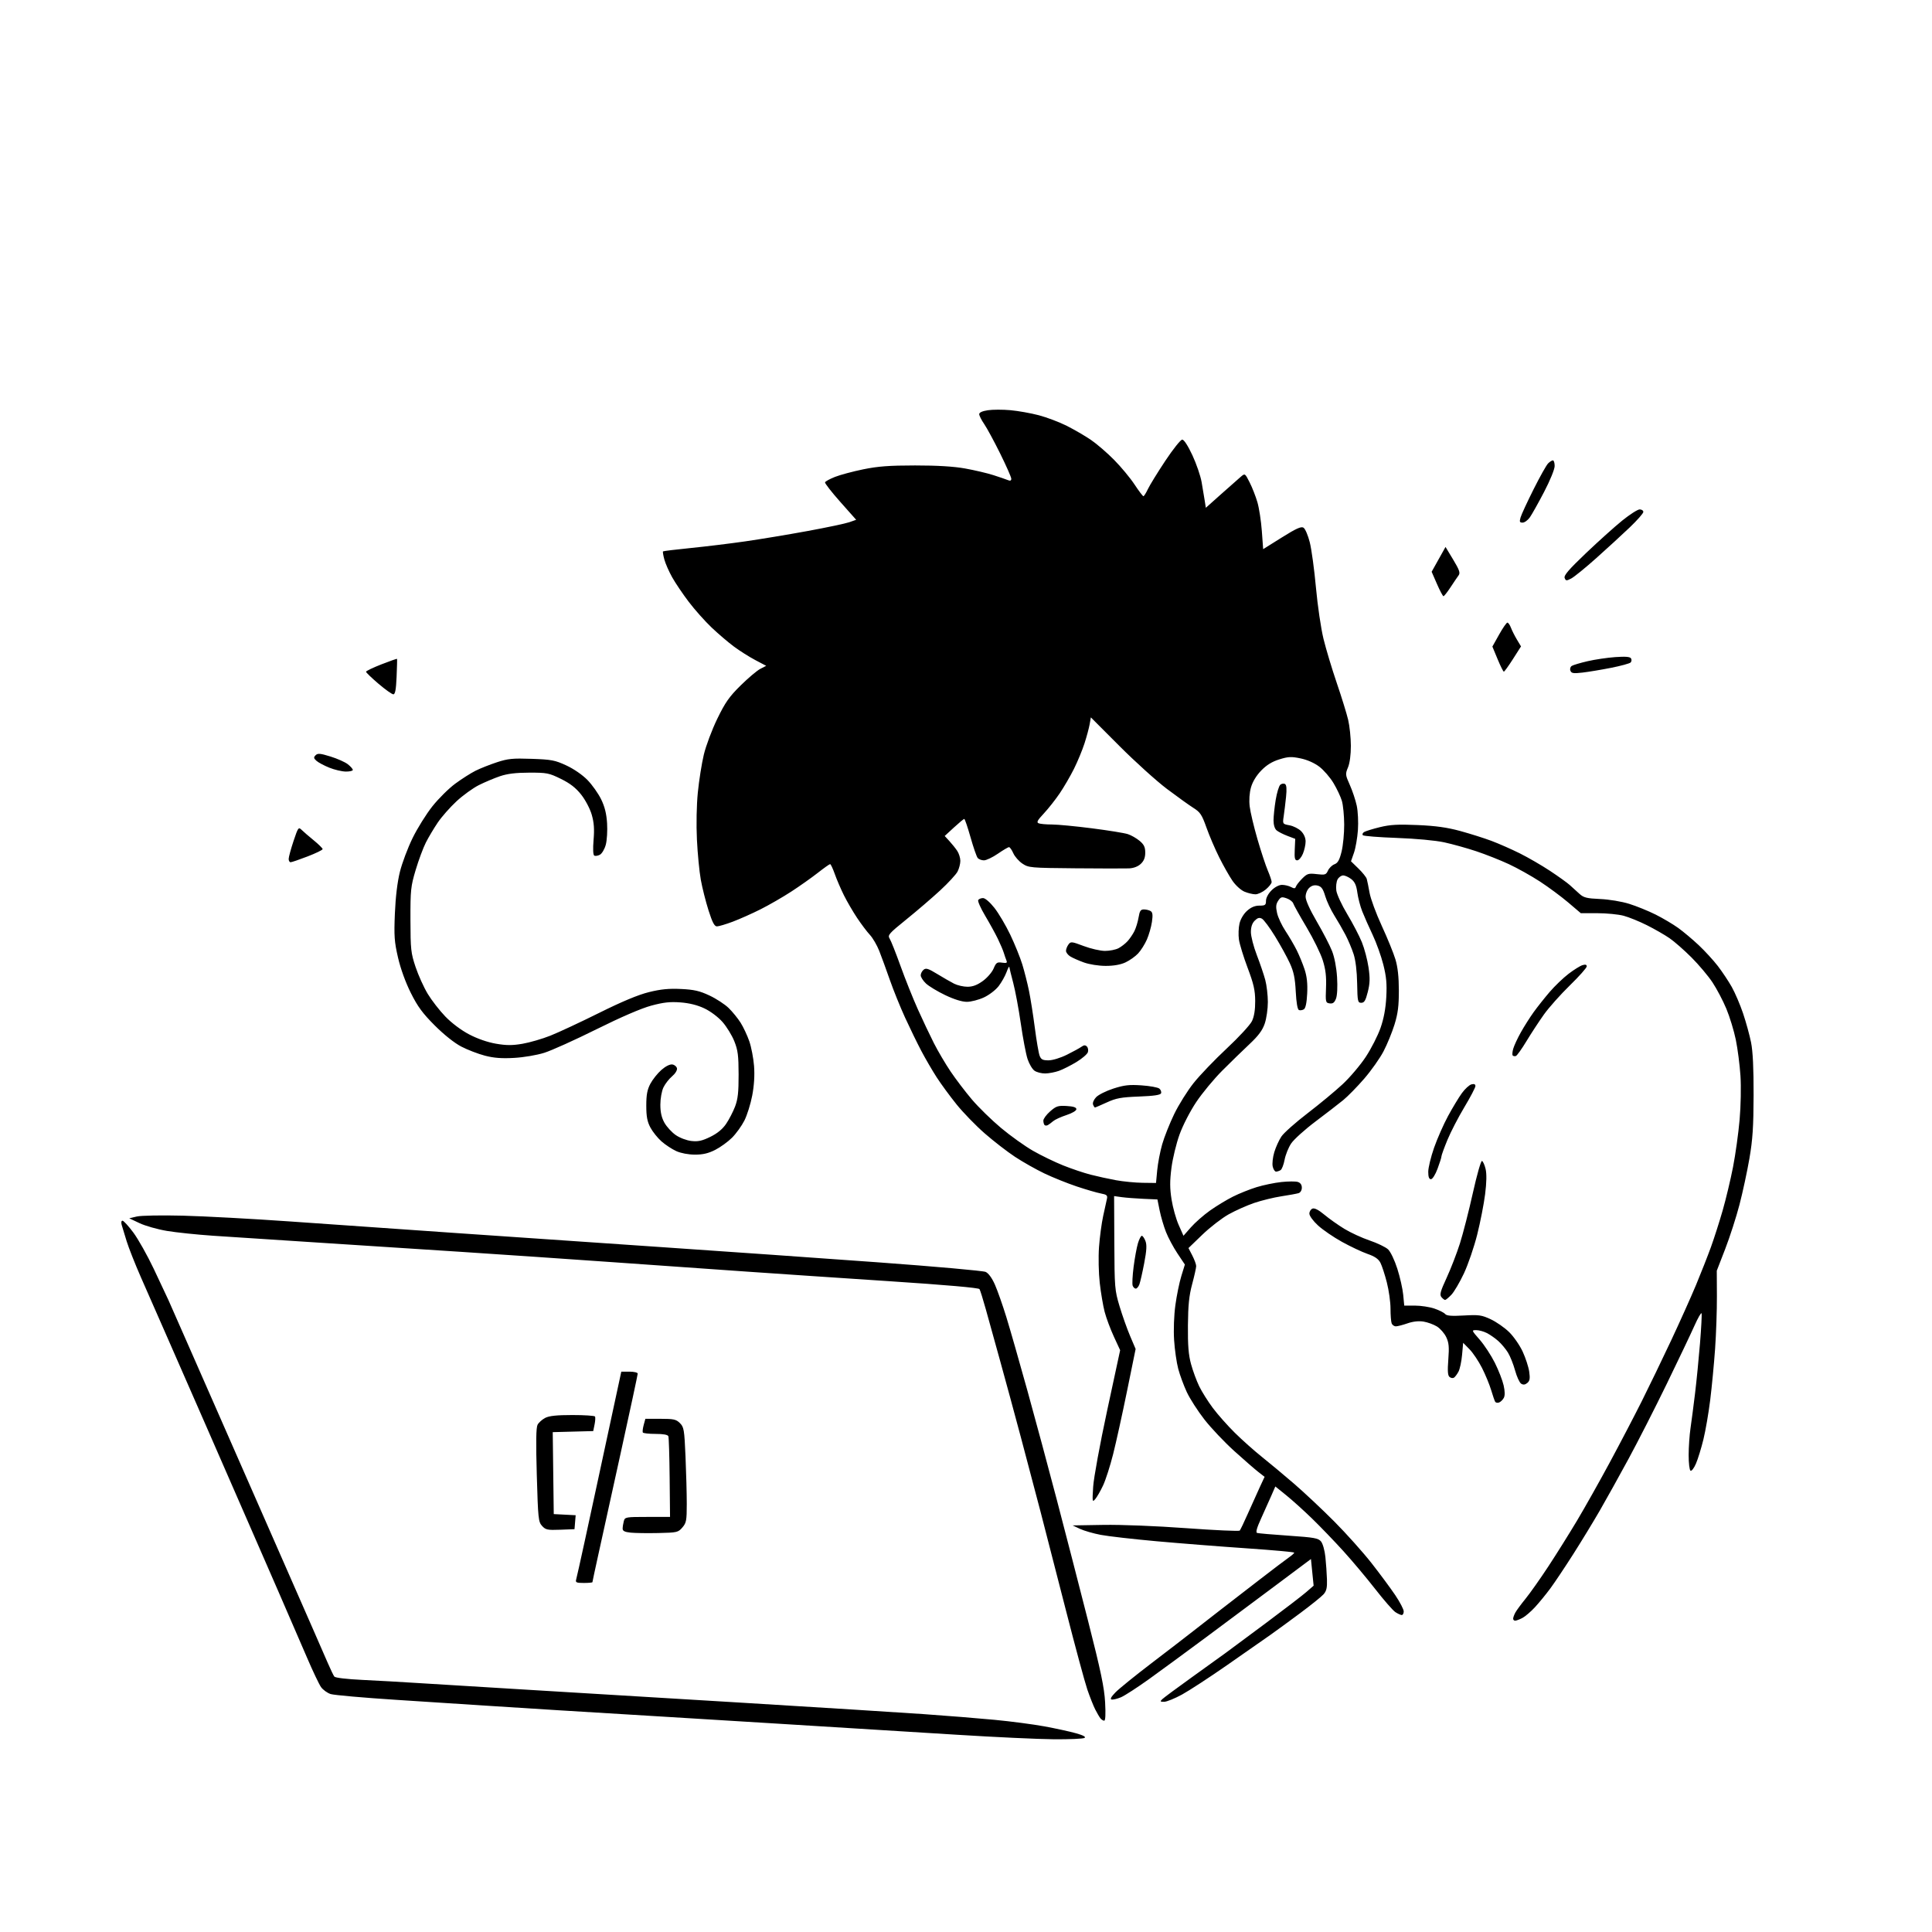 <svg version="1.1" xmlns="http://www.w3.org/2000/svg" xmlns:xlink="http://www.w3.org/1999/xlink" width="1024" height="1024" viewBox="0 0 1024 1024"><path stroke="none" fill="black" fill-rule="evenodd" d="M558.5,921.848C550.25,921.782 527.3,920.712 507.5,919.471C487.7,918.23 462.95,916.699 452.5,916.069C442.05,915.438 423.15,914.269 410.5,913.47C397.85,912.672 372.2,911.1 353.5,909.976C334.8,908.853 308.925,907.277 296.0,906.474C283.075,905.67 265.525,904.556 257.0,903.998C248.475,903.439 227.325,902.067 210.0,900.949C192.675,899.831 177.045,898.452 175.267,897.886C173.489,897.319 171.183,895.651 170.144,894.178C169.105,892.705 165.752,885.65 162.694,878.5C159.636,871.35 153.012,856.05 147.972,844.5C142.933,832.95 135.769,816.525 132.053,808.0C128.337,799.475 118.214,776.3 109.558,756.5C100.902,736.7 90.748,713.525 86.994,705.0C83.24,696.475 77.685,683.835 74.649,676.911C71.614,669.987 68.233,661.437 67.136,657.911C66.039,654.385 64.854,650.487 64.503,649.25C64.127,647.922 64.303,647.0 64.935,647.0C65.523,647.0 68.097,649.812 70.654,653.25C73.212,656.688 78.086,665.35 81.485,672.5C84.884,679.65 88.376,687.075 89.243,689.0C90.111,690.925 94.274,700.375 98.495,710.0C102.717,719.625 110.232,736.725 115.197,748.0C120.162,759.275 132.319,786.95 142.213,809.5C152.107,832.05 162.671,856.125 165.688,863.0C168.705,869.875 172.34,878.2 173.767,881.5C175.194,884.8 176.733,887.999 177.187,888.61C177.679,889.272 183.76,889.993 192.256,890.397C200.09,890.77 213.25,891.511 221.5,892.044C229.75,892.577 255.175,894.134 278.0,895.502C300.825,896.871 352.8,900.014 393.5,902.487C434.2,904.96 477.4,907.673 489.5,908.516C501.6,909.359 518.551,910.723 527.17,911.545C535.788,912.368 547.677,913.93 553.588,915.016C559.5,916.102 566.99,917.736 570.234,918.646C574.181,919.753 575.697,920.576 574.816,921.135C574.092,921.594 566.75,921.915 558.5,921.848zM585.256,912.0C584.7,912.0 583.796,911.438 583.247,910.75C582.699,910.062 581.463,907.951 580.5,906.059C579.538,904.166 577.661,899.441 576.33,895.559C574.998,891.676 569.881,872.75 564.958,853.5C560.036,834.25 554.014,810.85 551.576,801.5C549.139,792.15 544.443,774.375 541.14,762.0C537.838,749.625 532.891,731.4 530.147,721.5C527.403,711.6 523.96,699.191 522.496,693.924C521.032,688.658 519.529,683.856 519.157,683.255C518.73,682.563 501.214,681.026 471.491,679.073C445.646,677.376 411.675,675.09 396.0,673.994C380.325,672.898 348.375,670.651 325.0,669.001C301.625,667.35 265.4,664.881 244.5,663.513C223.6,662.144 188.95,659.9 167.5,658.525C146.05,657.15 121.525,655.552 113.0,654.973C104.475,654.394 93.45,653.244 88.5,652.418C83.55,651.592 77.025,649.748 74.0,648.32L68.5,645.725L72.5,644.775C74.738,644.244 85.53,644.049 97.0,644.332C108.275,644.611 133.925,645.997 154.0,647.414C174.075,648.831 213.225,651.563 241.0,653.487C268.775,655.411 318.275,658.803 351.0,661.026C383.725,663.249 435.135,666.862 465.245,669.053C495.355,671.245 521.081,673.535 522.414,674.143C523.919,674.829 525.779,677.379 527.322,680.874C528.689,683.968 531.404,691.675 533.356,698.0C535.308,704.325 540.336,721.875 544.528,737.0C548.721,752.125 555.752,778.225 560.152,795.0C564.553,811.775 571.987,840.575 576.674,859.0C583.472,885.727 585.303,894.471 585.731,902.25C586.075,908.509 585.905,912.0 585.256,912.0zM617.036,901.986C614.89,901.998 614.76,901.818 616.036,900.59C616.841,899.814 623.8,894.658 631.5,889.131C639.2,883.604 647.3,877.773 649.5,876.173C651.7,874.573 661.375,867.394 671.0,860.22C680.625,853.045 690.243,845.661 692.374,843.811L696.248,840.447L695.538,833.381L694.829,826.315L676.652,839.908C666.654,847.383 649.931,859.847 639.487,867.603C629.044,875.36 615.36,885.399 609.078,889.912C602.797,894.424 596.067,898.781 594.125,899.592C592.182,900.404 589.965,900.94 589.197,900.784C588.257,900.593 588.915,899.356 591.209,897.0C593.083,895.075 601.565,888.201 610.058,881.725C618.551,875.249 628.65,867.477 632.5,864.455C636.35,861.432 643.128,856.155 647.563,852.729C651.997,849.303 661.161,842.225 667.926,837.0C674.691,831.775 681.52,826.6 683.1,825.5C684.681,824.4 685.98,823.246 685.987,822.935C685.994,822.624 674.638,821.593 660.75,820.645C646.862,819.697 625.375,818.008 613.0,816.892C600.625,815.776 587.307,814.254 583.403,813.509C579.5,812.764 574.55,811.333 572.403,810.328L568.5,808.5L584.817,808.225C594.301,808.065 612.709,808.794 628.775,809.966C643.978,811.076 656.717,811.649 657.084,811.242C657.451,810.834 659.441,806.675 661.505,802.0C663.569,797.325 666.384,791.082 667.76,788.128L670.261,782.755L666.887,780.128C665.031,778.682 659.295,773.69 654.141,769.034C648.987,764.377 641.894,756.883 638.378,752.381C634.863,747.879 630.657,741.338 629.032,737.847C627.407,734.356 625.36,728.8 624.485,725.5C623.609,722.2 622.626,715.349 622.301,710.275C621.953,704.86 622.23,697.219 622.971,691.775C623.665,686.674 625.082,679.741 626.12,676.369L628.007,670.238L624.087,664.368C621.931,661.14 619.195,656.031 618.006,653.016C616.818,650.001 615.308,644.879 614.651,641.633L613.457,635.732L605.978,635.398C601.865,635.214 596.7,634.813 594.5,634.508L590.5,633.954L590.615,658.727C590.726,682.516 590.837,683.853 593.401,692.39C594.87,697.279 597.385,704.363 598.989,708.133L601.905,714.987L597.362,737.244C594.863,749.485 591.537,764.573 589.972,770.772C588.407,776.972 586.024,784.397 584.677,787.272C583.33,790.148 581.471,793.4 580.545,794.5C578.951,796.396 578.891,796.058 579.403,788.0C579.705,783.244 582.973,765.436 586.822,747.567L593.701,715.634L590.36,708.404C588.523,704.428 586.333,698.548 585.493,695.337C584.653,692.127 583.482,685.225 582.891,680.0C582.292,674.698 582.118,666.302 582.498,661.0C582.873,655.775 583.865,648.35 584.703,644.5C585.54,640.65 586.441,636.545 586.705,635.379C587.109,633.588 586.596,633.147 583.414,632.55C581.34,632.161 575.593,630.485 570.642,628.827C565.692,627.168 558.009,624.077 553.57,621.958C549.132,619.839 542.112,615.87 537.97,613.14C533.829,610.409 526.595,604.812 521.895,600.703C517.194,596.594 510.494,589.692 507.006,585.366C503.517,581.04 498.773,574.575 496.464,571.0C494.156,567.425 490.487,561.125 488.312,557.0C486.138,552.875 482.267,544.936 479.711,539.357C477.154,533.778 473.516,524.778 471.625,519.357C469.734,513.936 467.211,507.025 466.019,504.0C464.827,500.975 462.597,497.15 461.064,495.5C459.53,493.85 456.475,489.8 454.275,486.5C452.074,483.2 448.931,477.8 447.29,474.5C445.649,471.2 443.473,466.137 442.456,463.25C441.438,460.362 440.322,458 439.977,458C439.632,458 436.683,460.09 433.425,462.645C430.166,465.199 423.841,469.667 419.37,472.573C414.898,475.479 407.595,479.69 403.14,481.93C398.685,484.169 392.053,487.126 388.401,488.501C384.75,489.875 380.968,491 379.999,491.0C378.665,491.0 377.578,488.936 375.541,482.539C374.059,477.885 372.215,470.572 371.443,466.289C370.671,462.005 369.744,452.425 369.384,445.0C368.995,436.998 369.192,426.816 369.868,420.0C370.496,413.675 371.92,404.675 373.034,400.0C374.147,395.325 377.353,386.775 380.158,381.0C384.391,372.286 386.496,369.279 392.532,363.326C396.533,359.38 401.221,355.42 402.95,354.526L406.094,352.9L400.297,349.84C397.109,348.157 392.025,344.943 389.0,342.698C385.975,340.453 380.632,335.889 377.126,332.558C373.621,329.226 368.191,323.125 365.06,319.0C361.929,314.875 357.978,309.025 356.279,306.0C354.58,302.975 352.71,298.725 352.122,296.556C351.535,294.387 351.216,292.451 351.414,292.253C351.612,292.055 358.237,291.247 366.137,290.458C374.037,289.669 387.025,288.085 395.0,286.938C402.975,285.791 417.834,283.323 428.019,281.454C438.205,279.585 448.169,277.48 450.162,276.778L453.786,275.5L445.383,266.031C440.761,260.822 437.117,256.149 437.285,255.645C437.453,255.142 439.82,253.849 442.545,252.772C445.27,251.695 452.0,249.89 457.5,248.76C465.336,247.151 471.288,246.705 485.0,246.698C496.786,246.691 505.455,247.218 511.549,248.309C516.527,249.201 523.277,250.79 526.549,251.84C529.822,252.891 533.288,254.079 534.25,254.482C535.455,254.986 536.0,254.756 536.0,253.744C536.0,252.935 533.352,246.924 530.115,240.387C526.879,233.849 523.054,226.793 521.615,224.706C520.177,222.619 519.0,220.284 519.0,219.517C519.0,218.626 520.663,217.873 523.601,217.433C526.132,217.053 531.512,217.042 535.557,217.409C539.602,217.775 546.355,218.977 550.564,220.08C554.774,221.183 561.431,223.702 565.359,225.678C569.287,227.654 575.027,230.986 578.116,233.082C581.205,235.178 586.757,239.954 590.455,243.696C594.153,247.438 599.034,253.312 601.301,256.75C603.569,260.188 605.695,263.0 606.027,263C606.358,263 607.424,261.312 608.396,259.25C609.367,257.188 613.522,250.438 617.628,244.25C621.735,238.063 625.777,233 626.612,233C627.535,233 629.638,236.232 631.979,241.25C634.097,245.788 636.3,252.2 636.876,255.5C637.451,258.8 638.191,263.219 638.52,265.32L639.117,269.14L647.316,261.82C651.826,257.794 656.495,253.669 657.692,252.654C659.861,250.816 659.879,250.828 662.346,255.697C663.709,258.386 665.561,263.121 666.462,266.22C667.363,269.319 668.415,276.176 668.8,281.458L669.5,291.062L679.387,284.872C687.036,280.083 689.638,278.909 690.887,279.683C691.774,280.234 693.268,283.717 694.206,287.424C695.145,291.131 696.617,301.925 697.478,311.41C698.339,320.894 700.137,333.12 701.474,338.577C702.81,344.035 705.979,354.575 708.515,362.0C711.051,369.425 713.766,378.2 714.548,381.5C715.33,384.8 715.977,391.002 715.985,395.282C715.994,400.058 715.405,404.488 714.461,406.749C712.997,410.251 713.045,410.708 715.429,416.022C716.809,419.096 718.46,424.044 719.097,427.018C719.74,430.013 720.02,435.786 719.726,439.962C719.434,444.108 718.488,449.525 717.624,452.0L716.053,456.5L719.982,460.322C722.143,462.424 724.131,464.899 724.4,465.822C724.669,466.745 725.346,470.076 725.905,473.224C726.465,476.372 729.372,484.247 732.366,490.724C735.36,497.201 738.619,505.2 739.609,508.5C740.84,512.605 741.413,517.817 741.423,525.0C741.434,533.17 740.924,537.165 739.127,543.0C737.856,547.125 735.23,553.532 733.291,557.238C731.352,560.944 726.741,567.469 723.044,571.738C719.347,576.007 714.338,581.121 711.911,583.103C709.485,585.084 702.862,590.196 697.192,594.461C691.523,598.727 685.728,603.965 684.315,606.101C682.901,608.237 681.349,612.1 680.866,614.687C680.383,617.273 679.428,619.745 678.744,620.179C678.06,620.614 676.973,620.976 676.329,620.985C675.686,620.993 674.887,619.76 674.554,618.245C674.221,616.729 674.602,613.318 675.401,610.664C676.199,608.01 677.898,604.275 679.176,602.364C680.454,600.453 686.675,594.926 693.0,590.081C699.325,585.236 707.699,578.297 711.609,574.66C715.518,571.023 721.063,564.474 723.93,560.107C726.797,555.74 730.297,548.867 731.709,544.834C733.437,539.896 734.435,534.548 734.763,528.463C735.144,521.402 734.797,517.634 733.176,511.225C732.036,506.714 729.495,499.637 727.531,495.498C725.567,491.359 723.089,485.763 722.025,483.062C720.96,480.362 719.784,475.853 719.411,473.044C718.913,469.284 718.073,467.416 716.232,465.968C714.856,464.886 712.907,464.0 711.9,464.0C710.894,464.0 709.554,464.965 708.923,466.144C708.292,467.323 708,469.96 708.274,472.003C708.548,474.046 711.153,479.674 714.063,484.51C716.973,489.345 720.466,496.046 721.825,499.4C723.184,502.755 724.77,508.77 725.35,512.766C726.187,518.541 726.105,521.208 724.951,525.766C723.791,530.35 723.099,531.5 721.5,531.5C719.641,531.5 719.487,530.772 719.316,521.206C719.2,514.744 718.503,508.973 717.444,505.706C716.515,502.843 714.58,498.25 713.142,495.5C711.704,492.75 709.026,488.107 707.19,485.182C705.354,482.258 703.194,477.65 702.39,474.942C701.254,471.117 700.371,469.88 698.424,469.392C696.735,468.968 695.281,469.341 693.96,470.536C692.842,471.548 692.0,473.601 692.0,475.312C692.0,477.17 694.259,482.179 697.927,488.456C701.188,494.033 704.821,501.05 706.001,504.048C707.317,507.39 708.351,512.79 708.673,518.0C708.989,523.114 708.76,527.623 708.098,529.319C707.271,531.435 706.436,532.059 704.748,531.819C702.6,531.514 702.514,531.145 702.819,523.5C703.056,517.549 702.616,513.835 701.104,509.0C699.986,505.425 696.125,497.55 692.524,491.5C688.923,485.45 685.739,479.75 685.448,478.834C685.157,477.917 683.583,476.702 681.95,476.132C679.342,475.223 678.797,475.38 677.458,477.424C676.265,479.244 676.139,480.664 676.879,483.955C677.398,486.268 679.391,490.522 681.308,493.408C683.224,496.294 685.901,500.871 687.258,503.578C688.614,506.285 690.508,510.897 691.467,513.826C692.698,517.583 693.1,521.352 692.834,526.626C692.583,531.584 691.989,534.389 691.069,534.958C690.306,535.429 689.138,535.606 688.474,535.352C687.703,535.056 687.091,531.537 686.781,525.607C686.404,518.394 685.703,515.032 683.638,510.52C682.176,507.327 678.659,500.929 675.821,496.302C672.984,491.675 669.848,487.454 668.854,486.922C667.492,486.193 666.547,486.453 665.023,487.977C663.661,489.339 663.0,491.318 663.0,494.032C663.0,496.25 664.408,501.716 666.129,506.179C667.85,510.641 669.87,516.589 670.617,519.396C671.365,522.203 671.982,527.457 671.988,531.072C671.995,534.686 671.254,539.833 670.342,542.51C669.116,546.109 667.002,548.954 662.222,553.438C658.668,556.772 652.168,563.1 647.778,567.5C643.387,571.9 637.21,579.363 634.052,584.085C630.778,588.978 626.963,596.388 625.18,601.316C623.459,606.071 621.53,614.03 620.892,619.003C619.997,625.984 620.011,629.805 620.953,635.772C621.624,640.022 623.319,646.083 624.719,649.24L627.265,654.981L631.241,650.463C633.428,647.979 637.981,643.986 641.359,641.591C644.737,639.196 650.2,635.884 653.5,634.233C656.8,632.581 662.433,630.325 666.017,629.219C669.601,628.114 675.511,626.89 679.151,626.5C682.791,626.111 686.721,626.094 687.884,626.463C689.253,626.898 690.0,627.97 690.0,629.5C690.0,630.881 689.272,632.089 688.25,632.402C687.288,632.697 683.195,633.444 679.156,634.061C675.116,634.678 668.649,636.259 664.785,637.573C660.92,638.888 654.811,641.611 651.209,643.626C647.607,645.64 641.342,650.486 637.287,654.394L629.914,661.5L631.957,665.461C633.081,667.64 634.0,670.156 634.0,671.051C634.0,671.947 633.044,676.24 631.876,680.59C630.235,686.703 629.724,691.68 629.626,702.5C629.53,713.116 629.929,718.071 631.276,723.0C632.252,726.575 634.197,731.861 635.597,734.746C636.998,737.632 640.249,742.807 642.822,746.246C645.394,749.686 650.65,755.612 654.5,759.416C658.35,763.22 664.781,768.949 668.791,772.147C672.802,775.345 680.452,781.724 685.791,786.323C691.131,790.922 700.733,799.938 707.129,806.359C713.524,812.78 722.455,822.756 726.974,828.527C731.494,834.299 737.174,841.976 739.596,845.589C742.018,849.201 744.0,853.021 744.0,854.078C744.0,855.135 743.534,856.0 742.965,856.0C742.395,856.0 740.871,855.307 739.578,854.459C738.285,853.612 733.473,848.099 728.885,842.209C724.296,836.319 716.658,827.225 711.911,822.0C707.164,816.775 699.729,809.054 695.39,804.842C691.05,800.63 684.902,795.084 681.727,792.518L675.953,787.852L673.855,792.676C672.701,795.329 670.256,800.784 668.421,804.798C666.13,809.811 665.464,812.22 666.293,812.492C666.957,812.71 674.475,813.363 683.0,813.942C696.576,814.865 698.708,815.246 700.172,817.012C701.11,818.143 702.128,821.767 702.49,825.264C702.846,828.694 703.218,834.039 703.318,837.142C703.46,841.543 703.06,843.275 701.5,845.022C700.4,846.254 694.897,850.69 689.271,854.881C683.645,859.071 676.408,864.357 673.189,866.627C669.969,868.896 659.723,876.053 650.418,882.53C641.113,889.008 630.35,896.032 626.5,898.14C622.65,900.247 618.391,901.978 617.036,901.986zM803.05,859.0C802.472,859.0 802.0,858.52 802.0,857.934C802.0,857.348 802.506,855.923 803.125,854.767C803.743,853.611 806.181,850.294 808.542,847.395C810.903,844.497 816.33,836.81 820.603,830.313C824.876,823.816 831.73,812.875 835.836,806.0C839.941,799.125 847.735,785.276 853.156,775.225C858.577,765.173 866.22,750.548 870.14,742.725C874.061,734.901 881.071,720.4 885.719,710.5C890.366,700.6 896.323,687.325 898.956,681.0C901.589,674.675 905.13,665.675 906.825,661.0C908.52,656.325 911.319,647.582 913.045,641.571C914.771,635.559 917.243,625.209 918.538,618.571C919.833,611.932 921.403,600.65 922.027,593.5C922.67,586.141 922.864,575.995 922.476,570.117C922.098,564.406 920.993,555.848 920.02,551.099C919.047,546.35 916.79,538.954 915.004,534.664C913.218,530.373 909.91,524.081 907.653,520.682C905.397,517.282 900.389,511.335 896.525,507.467C892.661,503.599 887.412,498.999 884.86,497.245C882.308,495.49 876.926,492.402 872.9,490.382C868.875,488.361 863.313,486.104 860.541,485.366C857.768,484.628 851.529,484.018 846.676,484.012L837.852,484L831.176,478.324C827.504,475.203 820.783,470.221 816.24,467.255C811.697,464.288 804.272,460.135 799.74,458.025C795.208,455.915 787.412,452.83 782.417,451.17C777.421,449.509 769.771,447.382 765.417,446.443C760.788,445.445 750.369,444.48 740.33,444.118C730.887,443.778 722.8,443.138 722.359,442.696C721.918,442.253 722.208,441.49 723.002,440.999C723.797,440.508 727.55,439.345 731.344,438.416C736.817,437.075 740.951,436.843 751.37,437.295C761.004,437.713 767.029,438.556 774.0,440.461C779.225,441.889 786.65,444.237 790.5,445.679C794.35,447.121 801.1,450.093 805.5,452.284C809.9,454.475 817.1,458.645 821.5,461.551C825.9,464.458 830.625,467.846 832.0,469.081C833.375,470.317 835.679,472.407 837.121,473.727C839.358,475.775 840.97,476.182 848.121,476.499C852.897,476.711 859.51,477.809 863.5,479.051C867.35,480.25 873.65,482.808 877.5,484.736C881.35,486.664 886.75,489.862 889.5,491.844C892.25,493.826 897.142,497.934 900.37,500.974C903.599,504.013 908.147,508.975 910.478,512.0C912.808,515.025 916.136,520.024 917.873,523.108C919.61,526.193 922.305,532.493 923.861,537.108C925.418,541.724 927.323,548.65 928.096,552.5C929.049,557.253 929.481,566.242 929.442,580.5C929.396,597.255 928.949,604.027 927.233,614.0C926.049,620.875 923.678,631.898 921.963,638.495C920.248,645.092 916.839,655.667 914.388,661.995L909.93,673.5L909.994,687.0C910.029,694.425 909.594,707.025 909.027,715.0C908.46,722.975 907.299,735.125 906.449,742.0C905.598,748.875 903.977,758.286 902.845,762.914C901.714,767.541 899.94,773.308 898.902,775.728C897.865,778.148 896.563,779.848 896.008,779.505C895.454,779.162 895.009,775.421 895.02,771.191C895.031,766.961 895.472,760.575 896,757.0C896.528,753.425 897.614,745.1 898.414,738.5C899.213,731.9 900.399,719.908 901.05,711.851C901.701,703.794 902.069,696.709 901.867,696.106C901.665,695.503 899.946,698.495 898.046,702.755C896.147,707.015 889.559,720.85 883.406,733.5C877.254,746.15 868.173,763.97 863.227,773.1C858.281,782.229 851.403,794.604 847.943,800.6C844.482,806.595 838.089,817.087 833.735,823.916C829.381,830.744 823.963,838.844 821.696,841.916C819.428,844.987 815.78,849.447 813.589,851.827C811.397,854.207 808.365,856.794 806.852,857.577C805.338,858.36 803.627,859.0 803.05,859.0zM309.433,839.0C305.56,839.0 304.941,838.734 305.362,837.25C305.636,836.288 307.671,827.175 309.885,817.0C312.099,806.825 315.263,792.2 316.917,784.5C318.571,776.8 322.034,760.712 324.614,748.75L329.304,727.0L333.652,727.0C336.043,727.0 338.0,727.471 338.0,728.047C338.0,728.623 333.924,747.636 328.941,770.297C323.959,792.959 318.559,817.501 316.941,824.835C315.324,832.169 314.0,838.356 314.0,838.585C314.0,838.813 311.945,839.0 309.433,839.0zM348.917,812.542C343.188,812.667 336.587,812.571 334.25,812.328C331.091,811.999 330.004,811.451 330.014,810.193C330.021,809.262 330.299,807.487 330.63,806.25C331.213,804.076 331.636,804.0 343.184,804.0L355.135,804.0L354.927,783.25C354.813,771.837 354.509,761.938 354.253,761.25C353.947,760.431 351.604,760.0 347.452,760.0C343.968,760.0 340.933,759.663 340.706,759.25C340.479,758.837 340.69,757.038 341.175,755.25L342.057,752.0L350.074,752.0C357.095,752.0 358.375,752.284 360.38,754.289C362.498,756.407 362.719,757.73 363.335,771.948C363.701,780.402 364.0,791.721 364.0,797.103C364.0,805.912 363.767,807.159 361.667,809.601C359.436,812.194 358.875,812.323 348.917,812.542zM296.96,810.788C290.183,811.047 289.208,810.845 287.322,808.788C285.355,806.643 285.179,804.961 284.514,781.867C284.007,764.263 284.126,756.632 284.932,755.127C285.552,753.969 287.374,752.341 288.98,751.51C291.088,750.42 295.098,750.0 303.391,750.0C309.711,750.0 315.097,750.349 315.361,750.775C315.624,751.201 315.521,753.113 315.131,755.025L314.422,758.5L303.691,758.784L292.961,759.068L293.231,780.784L293.5,802.5L299.307,802.802L305.115,803.103L304.807,806.802L304.5,810.5L296.96,810.788zM794.56,743.339C793.737,743.654 792.803,743.489 792.483,742.972C792.163,742.455 791.198,739.663 790.338,736.768C789.479,733.872 787.292,728.578 785.48,725.002C783.667,721.426 780.68,716.974 778.842,715.108L775.5,711.717L774.931,718.108C774.618,721.624 773.763,725.625 773.031,727.0C772.299,728.375 771.221,729.812 770.634,730.193C770.047,730.574 768.991,730.407 768.287,729.823C767.338,729.035 767.17,726.642 767.637,720.563C768.148,713.91 767.939,711.674 766.527,708.698C765.57,706.682 763.352,704.144 761.597,703.06C759.843,701.976 756.628,700.806 754.454,700.46C751.922,700.057 748.882,700.395 746.0,701.401C743.525,702.264 740.761,702.977 739.857,702.985C738.953,702.993 737.941,702.288 737.607,701.418C737.273,700.548 737.0,697.02 737.0,693.578C737.0,690.136 736.125,683.899 735.056,679.718C733.987,675.537 732.454,670.844 731.65,669.29C730.604,667.267 728.667,665.934 724.844,664.607C721.905,663.586 715.826,660.723 711.336,658.245C706.845,655.766 701.108,651.844 698.586,649.528C695.996,647.15 694.0,644.425 694.0,643.266C694.0,642.137 694.744,640.929 695.653,640.58C696.733,640.165 698.902,641.278 701.903,643.786C704.431,645.898 709.2,649.277 712.5,651.294C715.8,653.311 721.849,656.097 725.941,657.486C730.034,658.875 734.429,660.994 735.708,662.195C737.018,663.426 739.157,667.897 740.608,672.44C742.024,676.873 743.429,683.087 743.73,686.25L744.278,692.0L749.961,692.0C753.086,692.0 757.721,692.708 760.26,693.573C762.799,694.438 765.362,695.731 765.955,696.446C766.754,697.409 769.335,697.616 775.89,697.242C783.854,696.788 785.288,696.99 790.123,699.246C793.08,700.626 797.47,703.682 799.877,706.037C802.284,708.392 805.518,713.059 807.063,716.409C808.608,719.759 810.164,724.551 810.521,727.057C811.031,730.646 810.815,731.909 809.501,732.999C808.327,733.973 807.364,734.089 806.254,733.388C805.385,732.84 803.933,729.682 803.026,726.37C802.12,723.057 800.413,718.787 799.235,716.88C798.056,714.973 795.761,712.227 794.135,710.778C792.509,709.329 789.811,707.436 788.139,706.572C786.467,705.707 783.917,705.0 782.472,705.0C779.874,705.0 779.893,705.055 784.28,710.07C786.72,712.859 790.331,718.371 792.304,722.32C794.278,726.269 796.373,731.656 796.96,734.291C797.668,737.472 797.696,739.7 797.041,740.923C796.499,741.936 795.382,743.023 794.56,743.339zM765.935,689.0C765.556,689.0 764.678,688.317 763.986,687.483C762.945,686.229 763.427,684.447 766.759,677.233C768.976,672.43 772.147,664.225 773.805,659.0C775.463,653.775 778.545,641.737 780.655,632.248C782.764,622.76 784.934,615.145 785.476,615.325C786.018,615.506 786.882,617.419 787.395,619.577C788.011,622.163 787.926,626.709 787.146,632.915C786.496,638.093 784.613,647.719 782.964,654.306C781.314,660.893 778.149,670.156 775.93,674.891C773.711,679.625 770.71,684.737 769.261,686.25C767.812,687.762 766.315,689.0 765.935,689.0zM601.993,683.0C601.412,683.0 600.669,682.302 600.342,681.449C600.015,680.595 600.239,676.085 600.84,671.425C601.442,666.765 602.47,661.163 603.125,658.976C603.781,656.789 604.706,655.0 605.183,655.0C605.66,655.0 606.527,656.237 607.11,657.75C607.909,659.822 607.747,662.719 606.454,669.5C605.51,674.45 604.358,679.513 603.894,680.75C603.429,681.987 602.574,683.0 601.993,683.0zM605.606,626.91L612.713,627.0L613.348,620.25C613.697,616.538 614.883,610.35 615.985,606.5C617.086,602.65 619.944,595.45 622.337,590.5C624.729,585.55 629.376,578.125 632.662,574.0C635.948,569.875 643.859,561.627 650.242,555.67C656.625,549.714 662.629,543.193 663.585,541.179C664.742,538.741 665.308,535.174 665.277,530.503C665.241,524.833 664.47,521.466 661.26,512.947C659.075,507.149 657.004,500.402 656.656,497.953C656.309,495.504 656.445,491.7 656.959,489.5C657.515,487.122 659.138,484.385 660.963,482.75C663.068,480.863 665.125,480 667.516,480.0C670.593,480.0 671.0,479.699 671.0,477.423C671.0,475.908 672.205,473.641 673.923,471.923C675.679,470.167 677.901,469.0 679.489,469.0C680.942,469.0 683.093,469.515 684.268,470.143C685.956,471.047 686.501,470.997 686.866,469.903C687.119,469.142 688.628,467.218 690.219,465.627C692.834,463.013 693.574,462.789 697.924,463.305C702.328,463.826 702.831,463.666 703.856,461.417C704.472,460.066 706.024,458.561 707.305,458.074C709.092,457.395 709.969,455.826 711.068,451.344C711.855,448.13 712.478,441.675 712.452,437.0C712.426,432.325 711.876,426.7 711.23,424.5C710.584,422.3 708.58,418.043 706.778,415.041C704.975,412.038 701.597,408.135 699.271,406.366C696.654,404.377 692.855,402.697 689.307,401.96C684.397,400.941 682.777,401.018 678.036,402.498C674.173,403.704 671.269,405.502 668.427,408.447C665.859,411.106 663.868,414.399 663.041,417.353C662.23,420.25 661.97,424.091 662.361,427.417C662.709,430.374 664.555,438.17 666.465,444.74C668.374,451.31 670.85,458.818 671.968,461.425C673.086,464.033 674.0,466.764 674.0,467.494C674.0,468.225 672.615,469.987 670.923,471.411C669.231,472.835 666.742,474.0 665.391,474.0C664.041,474 661.428,473.37 659.585,472.6C657.714,471.818 654.914,469.278 653.248,466.85C651.605,464.457 648.456,458.9 646.249,454.5C644.042,450.1 640.986,442.972 639.457,438.661C637.037,431.837 636.147,430.487 632.589,428.245C630.34,426.828 624.0,422.28 618.5,418.139C613.0,413.997 601.678,403.774 593.34,395.42L578.179,380.23L577.541,383.865C577.19,385.864 575.962,390.425 574.811,394.0C573.66,397.575 571.146,403.65 569.224,407.5C567.301,411.35 563.899,417.2 561.663,420.5C559.427,423.8 555.651,428.585 553.272,431.133C549.773,434.879 549.254,435.883 550.555,436.383C551.44,436.722 554.585,437.0 557.544,437C560.503,437 570.028,437.907 578.712,439.017C587.395,440.126 595.974,441.514 597.775,442.102C599.577,442.691 602.389,444.298 604.025,445.675C606.348,447.629 607.0,448.997 607.0,451.915C607.0,454.551 606.303,456.306 604.635,457.873C603.136,459.281 600.848,460.156 598.385,460.263C596.248,460.355 583.429,460.334 569.898,460.215C546.175,460.008 545.174,459.919 541.898,457.732C540.029,456.485 537.856,454.01 537.07,452.232C536.283,450.454 535.259,449.0 534.795,449.0C534.331,449.0 531.662,450.575 528.864,452.5C526.065,454.425 522.756,456 521.51,456.0C520.264,456.0 518.77,455.427 518.189,454.727C517.608,454.027 515.896,449.077 514.385,443.727C512.873,438.377 511.381,434.018 511.068,434.04C510.756,434.062 508.297,436.106 505.605,438.584L500.71,443.088L503.202,445.794C504.572,447.282 506.437,449.613 507.347,450.973C508.256,452.332 509.0,454.717 509.0,456.272C509.0,457.827 508.34,460.376 507.533,461.935C506.727,463.495 502.564,468.006 498.283,471.959C494.003,475.912 485.949,482.823 480.386,487.316C471.085,494.828 470.374,495.647 471.539,497.493C472.236,498.597 474.838,505.153 477.321,512.062C479.805,518.971 483.929,529.279 486.486,534.968C489.043,540.658 492.87,548.73 494.99,552.906C497.11,557.083 501.084,563.828 503.821,567.895C506.557,571.963 511.655,578.657 515.148,582.772C518.642,586.887 525.603,593.685 530.619,597.877C535.634,602.07 543.247,607.507 547.537,609.959C551.828,612.412 558.982,615.882 563.436,617.67C567.89,619.459 574.451,621.673 578.017,622.591C581.583,623.509 587.65,624.836 591.5,625.54C595.35,626.244 601.698,626.86 605.606,626.91zM758.428,625.0C757.433,625.0 757.0,623.81 757.0,621.08C757.0,618.924 758.39,613.186 760.088,608.33C761.787,603.473 765.126,595.9 767.509,591.5C769.893,587.1 773.185,581.651 774.825,579.392C776.465,577.132 778.75,575.037 779.904,574.735C781.315,574.366 782.0,574.657 782.0,575.627C782.0,576.419 779.375,581.44 776.167,586.784C772.958,592.128 768.908,599.956 767.167,604.18C765.425,608.405 764.0,612.325 764.0,612.893C764.0,613.461 763.068,616.417 761.928,619.462C760.744,622.627 759.244,625.0 758.428,625.0zM368.283,611.978C364.838,611.965 360.856,611.209 358.435,610.11C356.199,609.094 352.685,606.784 350.626,604.976C348.567,603.168 345.907,599.847 344.714,597.595C343.047,594.446 342.546,591.768 342.546,586.0C342.546,580.232 343.047,577.554 344.714,574.405C345.907,572.153 348.528,568.865 350.54,567.099C352.763,565.147 355.038,564.007 356.339,564.193C357.516,564.362 358.63,565.289 358.814,566.252C359.005,567.255 357.884,569.068 356.193,570.491C354.568,571.858 352.51,574.512 351.619,576.39C350.714,578.297 350.0,582.321 350.0,585.515C350.0,589.529 350.647,592.379 352.176,595.1C353.373,597.23 356.063,600.158 358.154,601.607C360.301,603.095 363.913,604.461 366.456,604.748C370.008,605.148 372.123,604.685 376.483,602.552C380.199,600.734 382.938,598.483 384.849,595.675C386.412,593.379 388.548,589.25 389.596,586.5C391.091,582.574 391.495,578.923 391.477,569.5C391.458,559.405 391.096,556.604 389.194,551.853C387.951,548.747 385.132,544.159 382.931,541.658C380.614,539.027 376.575,535.998 373.344,534.469C369.631,532.713 365.37,531.648 360.63,531.293C355.095,530.877 351.626,531.264 345.121,533.023C339.868,534.443 329.05,539.113 316.121,545.541C304.78,551.18 292.35,556.785 288.5,557.997C284.527,559.249 277.608,560.421 272.5,560.709C265.903,561.081 261.764,560.764 257.0,559.524C253.425,558.593 247.8,556.428 244.5,554.712C240.841,552.81 235.343,548.435 230.408,543.499C223.99,537.081 221.371,533.518 217.748,526.281C214.941,520.673 212.322,513.441 210.952,507.516C209.013,499.124 208.799,496.103 209.295,484.188C209.661,475.402 210.616,467.477 211.963,462.058C213.117,457.416 216.139,449.374 218.679,444.188C221.218,439.002 225.944,431.426 229.181,427.353C232.418,423.28 237.864,417.886 241.283,415.367C244.702,412.848 249.525,409.772 252.0,408.532C254.475,407.292 259.567,405.269 263.316,404.036C269.214,402.095 271.705,401.848 281.816,402.199C292.326,402.565 294.174,402.919 300.208,405.721C304.168,407.56 308.752,410.726 311.4,413.451C313.867,415.988 317.105,420.56 318.597,423.61C320.518,427.535 321.443,431.25 321.766,436.327C322.017,440.272 321.706,445.405 321.077,447.733C320.445,450.07 319.042,452.442 317.945,453.029C316.853,453.614 315.51,453.815 314.962,453.476C314.346,453.096 314.211,449.904 314.61,445.125C315.09,439.364 314.839,435.958 313.625,431.781C312.706,428.622 310.267,423.988 308.04,421.17C305.196,417.572 302.185,415.232 297.314,412.834C290.992,409.721 289.877,409.501 280.521,409.519C273.401,409.533 268.908,410.08 265.0,411.408C261.975,412.437 256.954,414.552 253.841,416.108C250.729,417.664 245.398,421.515 241.994,424.666C238.591,427.816 234.112,432.893 232.042,435.947C229.971,439.001 227.118,443.791 225.702,446.592C224.285,449.392 221.862,455.917 220.317,461.092C217.706,469.833 217.509,471.705 217.544,487.5C217.579,503.221 217.784,505.103 220.262,512.521C221.736,516.933 224.643,523.353 226.721,526.788C228.8,530.223 232.996,535.622 236.046,538.786C239.368,542.231 244.423,546.026 248.651,548.247C253.019,550.542 258.434,552.424 262.855,553.182C268.427,554.137 271.528,554.145 276.94,553.217C280.757,552.562 287.395,550.634 291.69,548.932C295.986,547.229 307.6,541.809 317.5,536.886C329.633,530.854 338.245,527.258 343.92,525.854C350.237,524.292 354.488,523.874 360.937,524.183C367.872,524.514 370.789,525.181 376.017,527.631C379.583,529.302 384.16,532.284 386.189,534.257C388.218,536.231 391.077,539.745 392.542,542.067C394.008,544.388 396.079,548.81 397.145,551.894C398.211,554.977 399.344,560.875 399.662,565.0C400.04,569.9 399.706,575.318 398.698,580.63C397.849,585.102 395.98,591.079 394.543,593.914C393.107,596.749 390.162,600.838 388,603.0C385.838,605.162 381.818,608.072 379.067,609.466C375.402,611.323 372.522,611.994 368.283,611.978zM555.389,596.321C554.779,596.664 553.991,596.658 553.639,596.306C553.288,595.954 553.0,594.888 553.0,593.937C553.0,592.986 554.616,590.788 556.591,589.054C559.776,586.257 560.763,585.936 565.341,586.201C568.95,586.41 570.5,586.92 570.5,587.898C570.5,588.701 568.256,590.027 565.226,591.015C562.325,591.961 559.175,593.401 558.226,594.215C557.276,595.029 556,595.977 555.389,596.321zM580.348,587.0C580.122,587.0 579.669,586.302 579.342,585.449C579.002,584.563 579.694,582.89 580.954,581.548C582.169,580.256 586.296,578.191 590.126,576.96C595.851,575.119 598.511,574.818 605.081,575.268C609.477,575.569 613.705,576.34 614.477,576.981C615.249,577.622 615.656,578.733 615.381,579.45C615.026,580.375 611.64,580.878 603.69,581.185C594.228,581.55 591.593,582.032 586.629,584.308C583.4,585.789 580.574,587.0 580.348,587.0zM553.973,568.956C552.032,568.98 549.481,568.325 548.303,567.499C547.124,566.674 545.464,563.862 544.612,561.249C543.761,558.637 542.154,550.185 541.041,542.467C539.928,534.748 538.125,525.073 537.033,520.967C535.941,516.86 535.005,513.05 534.953,512.5C534.901,511.95 534.24,513.186 533.483,515.247C532.726,517.307 530.851,520.64 529.316,522.653C527.765,524.686 524.297,527.349 521.512,528.646C518.755,529.93 514.687,530.985 512.472,530.99C509.899,530.996 505.744,529.71 500.972,527.43C496.862,525.467 492.262,522.683 490.75,521.243C489.238,519.804 488.0,517.865 488.0,516.935C488.0,516.006 488.681,514.68 489.514,513.989C490.766,512.95 492.018,513.339 496.764,516.241C499.919,518.171 503.94,520.481 505.7,521.375C507.461,522.269 510.656,523.0 512.8,523.0C515.564,523.0 517.931,522.108 520.927,519.938C523.252,518.254 525.82,515.282 526.634,513.333C527.943,510.202 528.462,509.841 531.1,510.228C533.521,510.583 533.963,510.366 533.439,509.083C533.083,508.212 532.448,506.375 532.029,505.0C531.609,503.625 530.172,500.25 528.835,497.5C527.499,494.75 524.475,489.258 522.115,485.295C519.756,481.333 518.117,477.62 518.472,477.045C518.827,476.47 519.981,476.0 521.036,476.0C522.152,476.0 524.663,478.162 527.043,481.174C529.292,484.019 533.084,490.432 535.468,495.424C537.852,500.416 540.722,507.503 541.845,511.173C542.968,514.842 544.563,521.142 545.389,525.173C546.215,529.203 547.607,538.027 548.483,544.783C549.358,551.539 550.497,558.176 551.013,559.533C551.781,561.555 552.632,562 555.725,561.999C557.903,561.999 562.038,560.738 565.5,559.019C568.8,557.38 572.275,555.478 573.222,554.792C574.5,553.867 575.236,553.836 576.072,554.672C576.692,555.292 576.929,556.649 576.599,557.688C576.269,558.728 573.532,561.073 570.516,562.901C567.5,564.729 563.337,566.829 561.266,567.568C559.195,568.308 555.913,568.932 553.973,568.956zM803.438,559.711C802.853,559.893 802.107,559.773 801.779,559.446C801.451,559.118 801.572,557.492 802.048,555.832C802.524,554.173 804.34,550.269 806.083,547.158C807.826,544.046 810.866,539.25 812.839,536.5C814.811,533.75 818.64,528.921 821.347,525.768C824.054,522.615 828.571,518.28 831.384,516.134C834.198,513.988 837.513,511.924 838.75,511.549C840.307,511.076 841.0,511.28 841.0,512.211C841.0,512.95 836.964,517.493 832.031,522.305C827.099,527.117 820.941,534.027 818.349,537.66C815.756,541.293 811.579,547.667 809.067,551.823C806.555,555.979 804.022,559.528 803.438,559.711zM586.0,511.942C582.288,511.934 577.352,511.154 574.493,510.124C571.738,509.132 568.476,507.69 567.243,506.919C566.009,506.149 565.0,504.813 565.0,503.951C565.0,503.088 565.58,501.589 566.289,500.62C567.507,498.954 567.949,498.998 574.408,501.429C578.164,502.843 583.232,504.0 585.669,504.0C588.106,504.0 591.314,503.368 592.8,502.595C594.285,501.822 596.46,500.135 597.633,498.845C598.806,497.555 600.44,495.15 601.265,493.5C602.089,491.85 603.081,488.587 603.47,486.25C604.048,482.771 604.568,482.003 606.338,482.015C607.527,482.024 609.121,482.424 609.88,482.905C610.917,483.561 611.083,484.988 610.547,488.639C610.155,491.313 608.948,495.525 607.864,498.0C606.78,500.475 604.679,503.794 603.196,505.376C601.713,506.958 598.7,509.086 596.5,510.104C593.887,511.314 590.246,511.951 586.0,511.942zM154.032,457.0C153.465,457.0 153.0,456.214 153.0,455.253C153.0,454.293 154.153,450.046 155.562,445.815C157.97,438.584 158.225,438.224 159.823,439.812C160.759,440.74 163.656,443.242 166.262,445.37C168.868,447.499 171.0,449.604 171.0,450.048C171.0,450.492 167.415,452.237 163.032,453.927C158.65,455.617 154.6,457.0 154.032,457.0zM687.542,456.0C686.281,456.0 686.031,454.909 686.241,450.303L686.5,444.606L682.394,443.053C680.136,442.199 677.549,440.882 676.644,440.128C675.63,439.281 675.0,437.248 675.0,434.82C675.0,432.656 675.516,427.762 676.146,423.944C676.777,420.126 677.882,416.513 678.603,415.915C679.323,415.317 680.441,415.155 681.088,415.554C681.898,416.055 682.067,418.179 681.631,422.39C681.284,425.751 680.724,430.353 680.386,432.617C679.773,436.727 679.779,436.736 683.498,437.434C685.547,437.818 688.298,439.207 689.612,440.521C691.095,442.004 692.0,444.076 692.0,445.987C692.0,447.679 691.348,450.625 690.551,452.532C689.754,454.439 688.4,456.0 687.542,456.0zM183.25,408.945C181.188,408.915 177.25,407.981 174.5,406.868C171.75,405.755 168.698,404.122 167.719,403.239C166.228,401.896 166.157,401.415 167.28,400.291C168.404,399.168 169.692,399.279 175.173,400.972C178.776,402.085 182.911,403.929 184.362,405.07C185.813,406.211 187.0,407.562 187.0,408.073C187.0,408.583 185.312,408.975 183.25,408.945zM208.48,368.0C207.754,368.0 204.199,365.472 200.58,362.383C196.961,359.294 194.0,356.439 194.0,356.039C194.0,355.64 197.662,353.88 202.138,352.128C206.614,350.376 210.35,349.068 210.441,349.221C210.531,349.374 210.425,353.663 210.203,358.75C209.908,365.544 209.45,368.0 208.48,368.0zM838.746,356.483C833.901,357.04 832.891,356.881 832.351,355.471C831.982,354.511 832.303,353.427 833.104,352.928C833.872,352.45 837.65,351.329 841.5,350.438C845.35,349.547 851.924,348.574 856.109,348.276C861.523,347.89 863.935,348.086 864.472,348.954C864.886,349.625 864.793,350.607 864.264,351.136C863.735,351.665 859.072,352.936 853.901,353.96C848.73,354.984 841.911,356.119 838.746,356.483zM797.066,355.992C796.755,355.988 795.262,352.995 793.748,349.342L790.996,342.699L794.547,336.35C796.5,332.857 798.482,330.0 798.951,330.0C799.42,330.0 800.275,331.238 800.851,332.75C801.427,334.262 802.859,337.1 804.034,339.055L806.17,342.609L801.901,349.305C799.554,352.987 797.378,355.997 797.066,355.992zM765.073,316.0C764.728,316.0 763.175,313.085 761.623,309.523L758.802,303.046L762.481,296.468L766.159,289.89L770.216,296.617C773.499,302.06 774.051,303.645 773.108,304.922C772.467,305.79 770.538,308.637 768.822,311.25C767.105,313.863 765.418,316.0 765.073,316.0zM832.777,306.615C830.23,307.932 829.901,307.905 829.296,306.328C828.787,305.002 831.481,301.866 840.564,293.21C847.129,286.954 855.789,279.172 859.809,275.917C863.829,272.663 867.992,270.0 869.059,270.0C870.127,270.0 871.0,270.599 871.0,271.331C871.0,272.063 867.737,275.776 863.748,279.581C859.76,283.386 851.792,290.699 846.043,295.83C840.294,300.962 834.324,305.815 832.777,306.615zM807.002,277.0C805.445,277.0 805.27,276.549 805.932,274.25C806.368,272.738 809.461,266.045 812.806,259.378C816.151,252.711 819.62,246.523 820.515,245.628C821.41,244.732 822.561,244.0 823.071,244.0C823.582,244.0 824.0,245.352 824.0,247.005C824.0,248.71 821.574,254.655 818.39,260.754C815.305,266.664 811.899,272.737 810.822,274.25C809.745,275.762 808.026,277.0 807.002,277.0z"/></svg>